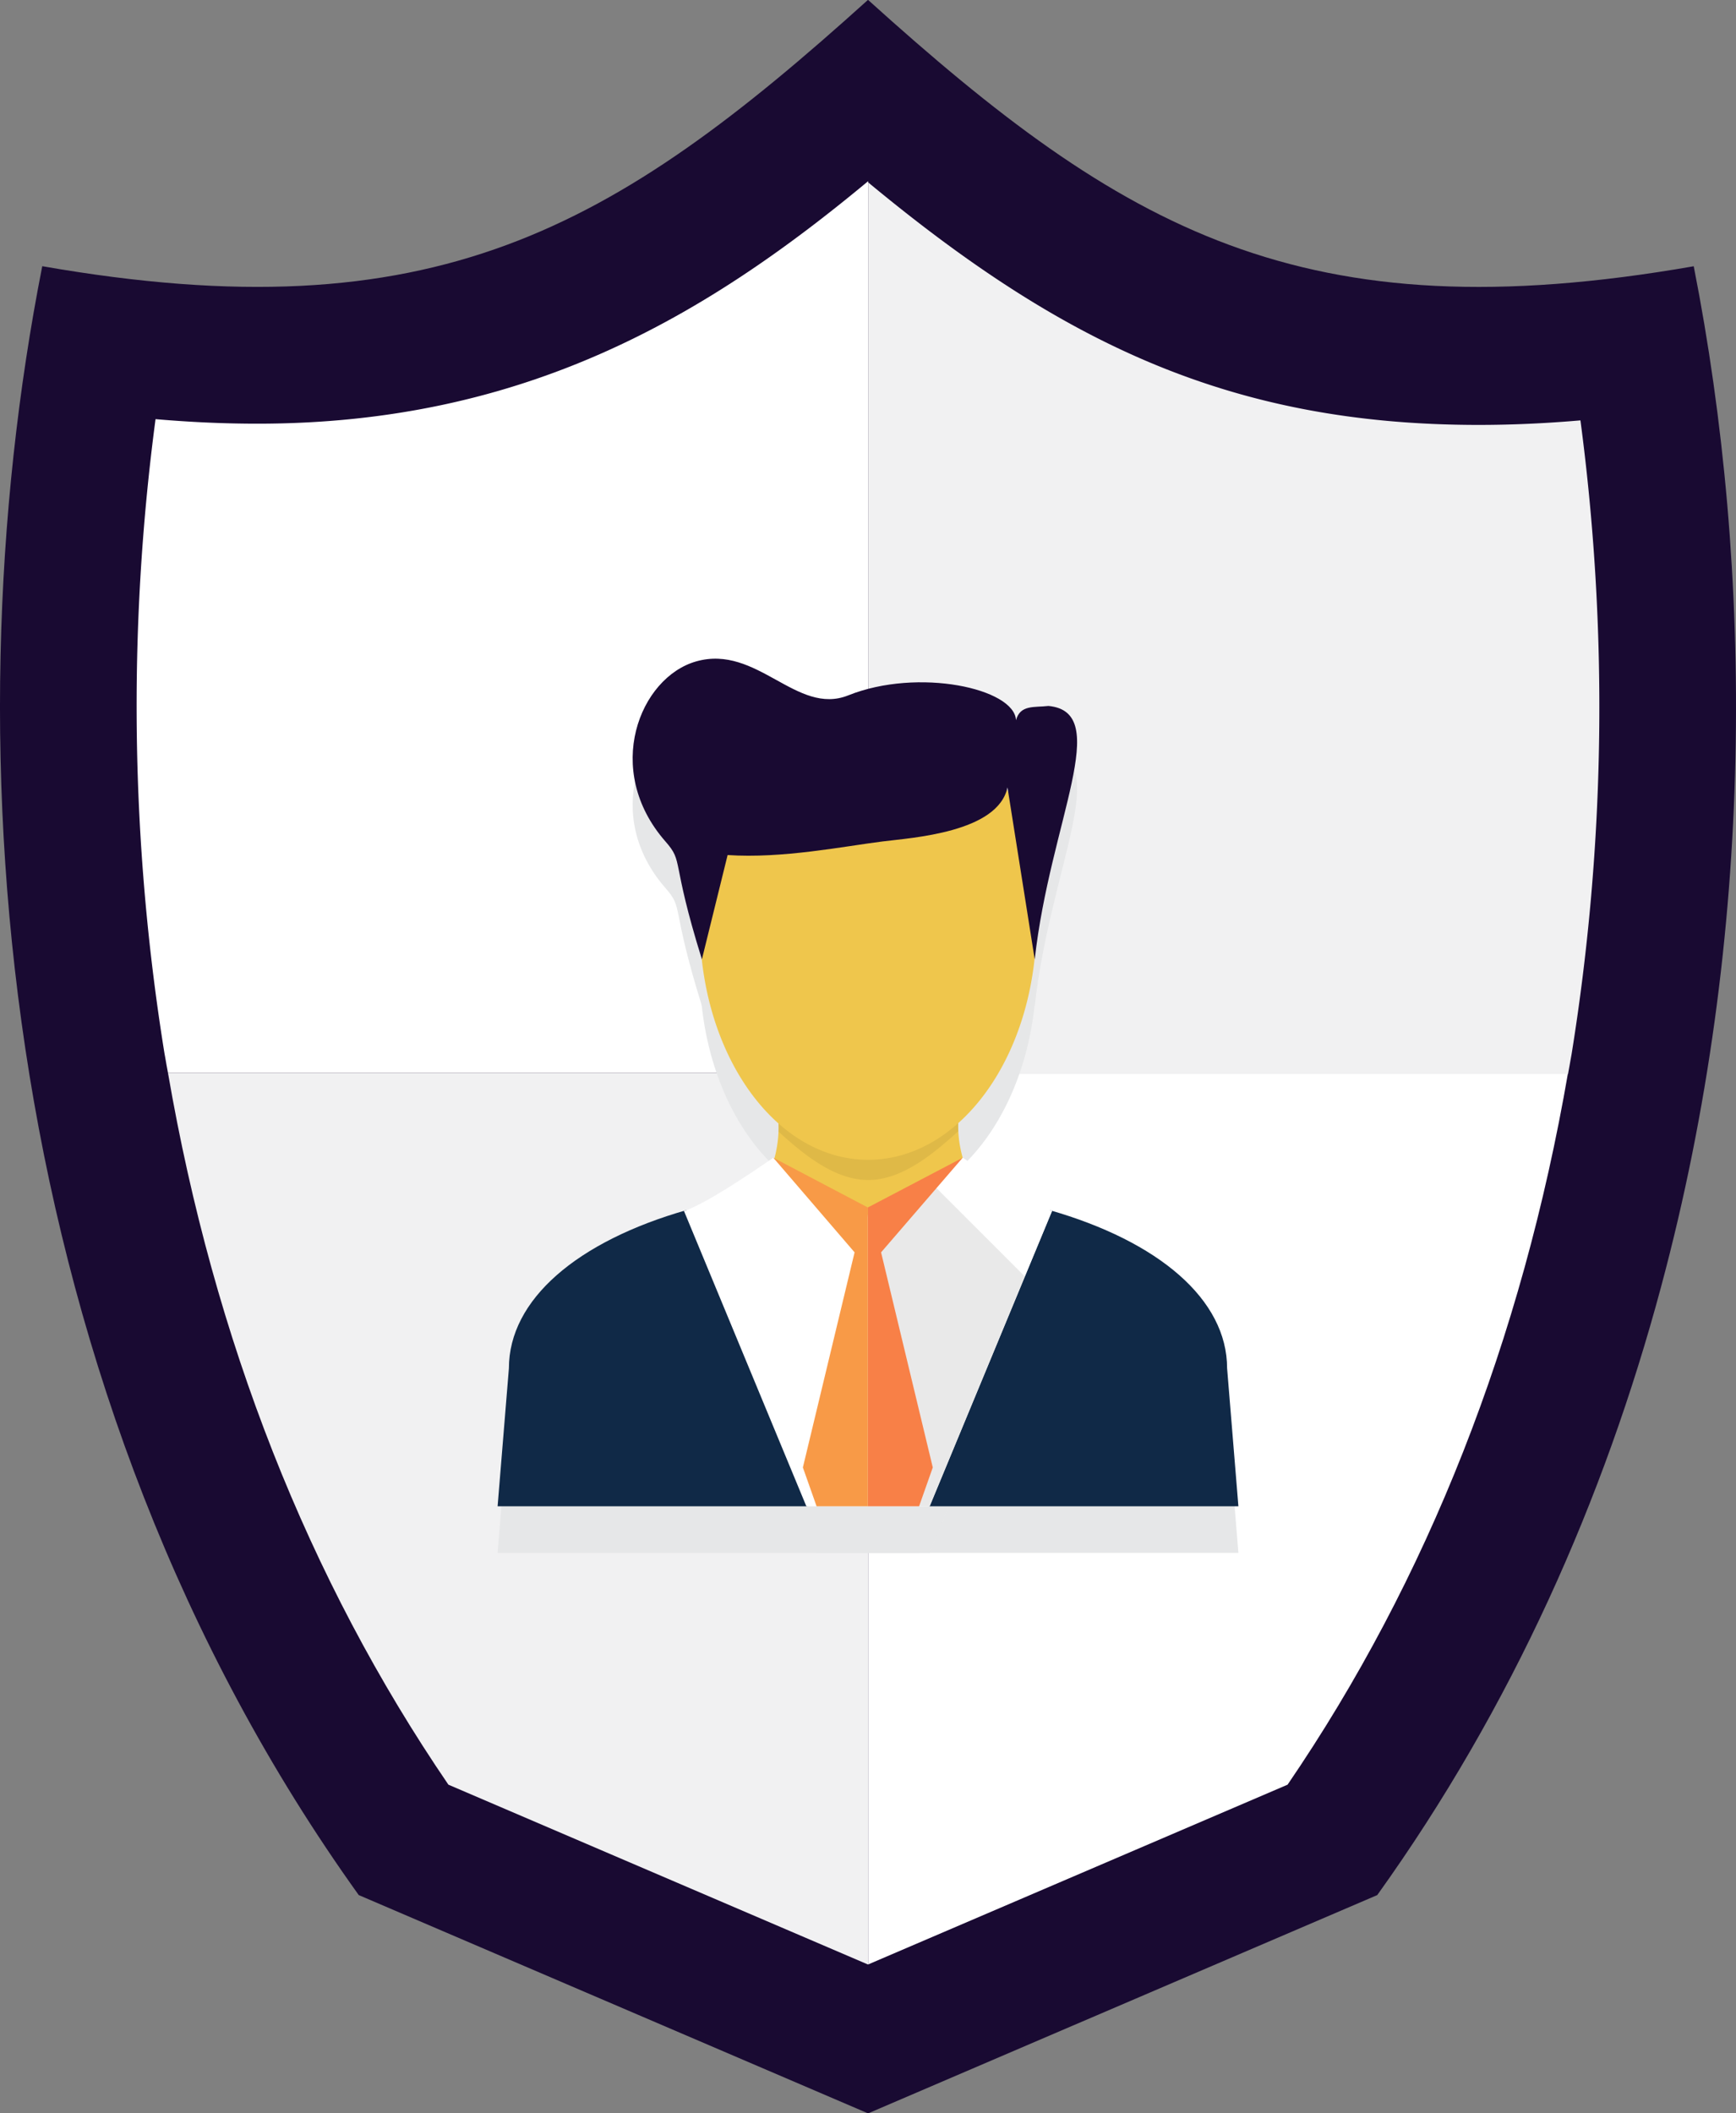 <svg xmlns="http://www.w3.org/2000/svg" xmlns:xlink="http://www.w3.org/1999/xlink" width="319.79" height="389.183" viewBox="0 0 319.79 389.183">
  <rect x="0" y="0" width="319.79" height="389.183" fill="#808080" stroke="none"/>
  <defs>
    <clipPath id="clip-path">
      <rect id="SVGID" width="140.984" height="159.211" fill="none"/>
    </clipPath>
    <clipPath id="clip-path-2">
      <rect id="SVGID-2" data-name="SVGID" width="140.984" height="159.211" fill="#190a32"/>
    </clipPath>
  </defs>
  <g id="Group_23625" data-name="Group 23625" transform="translate(-654.348 -1503.519)">
    <g id="Group_23616" data-name="Group 23616" transform="translate(654.348 1503.519)">
      <g id="Group_23615" data-name="Group 23615">
        <g id="Group_23613" data-name="Group 23613">
          <path id="Path_67952" data-name="Path 67952" d="M699.577,1503.52h-.035v389.166l.035.014,37.517-16.084,1.956-.834,54.3-23.273c24.886-34.7,41.823-72.99,52.281-112l.025-.1c17.428-64.881,17.046-131.824,5.993-187.859C779.486,1565.142,746.533,1545.9,699.577,1503.52Z" transform="translate(-539.647 -1503.517)" fill="#190a32"/>
          <path id="Path_67953" data-name="Path 67953" d="M662.132,1552.542c-17.7,89.749-8.013,207.492,58.3,299.965l93.783,40.185.028,0V1503.526l-.028-.007C767.25,1545.9,734.29,1565.148,662.132,1552.542Z" transform="translate(-654.348 -1503.519)" fill="#190a32"/>
        </g>
        <g id="Group_23614" data-name="Group 23614" transform="translate(25.167 33.36)">
          <path id="Path_67954" data-name="Path 67954" d="M663.093,1559.359c8.484,49.186,25.824,93.251,51.659,131.095l77.274,33.109.018-.007.028.007.007,0v-164.2Z" transform="translate(-657.32 -1395.156)" fill="#f1f1f2"/>
          <path id="Path_67955" data-name="Path 67955" d="M796.221,1512.948l-.035.028c-29.907,24.848-63.168,44.636-112.481,44.636-6.039,0-12.263-.276-18.759-.835a401.771,401.771,0,0,0,1.638,116.751q.159.87.308,1.737c.106.63.234,1.252.343,1.886H796.221Z" transform="translate(-661.461 -1512.948)" fill="#fff"/>
          <path id="Path_67956" data-name="Path 67956" d="M699.55,1723.559l77.26-33.105c25.842-37.843,43.175-81.906,51.662-131.095H699.55Z" transform="translate(-564.791 -1395.156)" fill="#fff"/>
          <path id="Path_67957" data-name="Path 67957" d="M830.758,1556.842c-6.489.559-12.712.835-18.752.835-46.218,0-77.331-15.575-112.456-44.665v164.2H828.472c.11-.629.233-1.249.34-1.882.1-.58.209-1.161.311-1.745A401.876,401.876,0,0,0,830.758,1556.842Z" transform="translate(-564.791 -1512.786)" fill="#f1f1f2"/>
        </g>
      </g>
    </g>
    <g id="Group_23624" data-name="Group 23624" transform="translate(743.749 1621.702)">
      <g id="Group_23619" data-name="Group 23619" transform="translate(0 8.573)" style="mix-blend-mode: multiply;isolation: isolate">
        <g id="Group_23618" data-name="Group 23618">
          <g id="Group_23617" data-name="Group 23617" clip-path="url(#clip-path)">
            <path id="Path_67958" data-name="Path 67958" d="M732.509,1563.443H698.672a22.248,22.248,0,0,1,.4,4.95c-.2,5.378-2.427,10.391-5.845,15.352h44.71c-3.432-5.76-5.5-10.331-5.739-15.437A22.646,22.646,0,0,1,732.509,1563.443Z" transform="translate(-645.065 -1478.187)" fill="#e6e7e8"/>
            <path id="Path_67959" data-name="Path 67959" d="M732.935,1568.924l-33.4,82.182h70.52l-4.341-53.028C765.712,1585.411,753.141,1574.695,732.935,1568.924Z" transform="translate(-629.068 -1464.276)" fill="#e6e7e8"/>
            <path id="Path_67960" data-name="Path 67960" d="M711.447,1571.06h-.007c-3.665,2.873-8.417,5.99-11.909,6.025v80.77l.265-.626,28.665-69.154,5.01-12.072c-4.228-1.221-16.462-9.8-16.462-9.8A73.8,73.8,0,0,1,711.447,1571.06Z" transform="translate(-629.073 -1471.184)" fill="#e6e7e8"/>
            <path id="Path_67961" data-name="Path 67961" d="M699.533,1577.074v80.788L733.466,1576c-4.239-1.21-16.462-9.8-16.462-9.8S706.053,1577.014,699.533,1577.074Z" transform="translate(-629.068 -1471.184)" fill="#e6e7e8"/>
            <path id="Path_67962" data-name="Path 67962" d="M683.958,1598.077l-4.341,53.028h70.524l-33.41-82.182C696.529,1574.695,683.958,1585.411,683.958,1598.077Z" transform="translate(-679.615 -1464.276)" fill="#e6e7e8"/>
            <path id="Path_67963" data-name="Path 67963" d="M689.959,1576l33.933,81.859v-80.788c-6.528-.06-17.474-10.872-17.474-10.872S694.191,1574.792,689.959,1576Z" transform="translate(-653.367 -1471.184)" fill="#e6e7e8"/>
            <path id="Path_67964" data-name="Path 67964" d="M711.439,1567.575l-11.908,4.3v81.775l.1.094h.163l28.666-69.154-17.014-17.014Z" transform="translate(-629.073 -1467.7)" fill="#e6e7e8" opacity="0.1"/>
            <path id="Path_67965" data-name="Path 67965" d="M699.533,1575.365v81.768l11.96-33.891-9.523-39.613L717,1566.2Z" transform="translate(-629.067 -1471.183)" fill="#e6e7e8"/>
            <path id="Path_67966" data-name="Path 67966" d="M709.583,1583.628l-9.524,39.613,11.969,33.891v-81.768l-17.417-9.162Z" transform="translate(-641.561 -1471.183)" fill="#e6e7e8"/>
            <path id="Path_67967" data-name="Path 67967" d="M695.172,1568.393c4.769,4.359,10.441,8.916,16.515,8.916,6.117,0,11.806-4.624,16.611-9a22.646,22.646,0,0,1,.308-4.865H694.768A22.248,22.248,0,0,1,695.172,1568.393Z" transform="translate(-641.161 -1478.187)" fill="#e6e7e8" opacity="0.07"/>
            <path id="Path_67968" data-name="Path 67968" d="M723.973,1547.052a132.109,132.109,0,0,1-23.277-2.066c-6.1,7.954-9.91,19.3-9.91,31.9,0,24.059,13.883,43.553,31.007,43.553s31-19.494,31-43.553c0-12.27-3.619-23.354-9.44-31.272A131.386,131.386,0,0,1,723.973,1547.052Z" transform="translate(-651.268 -1525.031)" fill="#e6e7e8"/>
            <path id="Path_67969" data-name="Path 67969" d="M763.888,1548.932c-2.636.3-5.2-.258-5.983,2.625-.265-5.834-17.991-9.736-30.912-4.571-9.507,3.8-16.781-9.457-28.014-6.255-10.374,2.951-17.237,19.937-5.654,33.151,3.449,3.931.9,3.011,6.719,21.713l4.737-19.208c10.027.686,21.38-1.6,28.52-2.505,5.36-.679,21.274-1.631,23.036-9.963l5.017,31.676C764.2,1570.107,775.8,1550.064,763.888,1548.932Z" transform="translate(-660.148 -1537.111)" fill="#e6e7e8"/>
            <path id="Path_67970" data-name="Path 67970" d="M700.061,1546c-2.491-1.27-2.852-4.143-7.256-2.54-1.065.824-3.078,4.932-2.59,9.032.311,2.632,1.4,3,1.755,3.118a9.538,9.538,0,0,1,2.371,1.16l4.076.28c11.12.767,19.268-4.3,33.693-10.5l-20.337,2.526A25.032,25.032,0,0,1,700.061,1546Z" transform="translate(-652.908 -1530.104)" fill="#e6e7e8"/>
          </g>
        </g>
      </g>
      <g id="Group_23623" data-name="Group 23623">
        <g id="Group_23622" data-name="Group 23622">
          <g id="Group_23621" data-name="Group 23621" clip-path="url(#clip-path-2)">
            <g id="Group_23620" data-name="Group 23620" transform="translate(0.002 3.117)">
              <path id="Path_67971" data-name="Path 67971" d="M732.509,1561.02H698.672a22.229,22.229,0,0,1,.4,4.95c-.2,5.378-2.427,10.391-5.845,15.348h44.71c-3.432-5.756-5.5-10.327-5.739-15.433A22.646,22.646,0,0,1,732.509,1561.02Z" transform="translate(-645.067 -1478.88)" fill="#efc64c"/>
              <path id="Path_67972" data-name="Path 67972" d="M732.935,1566.5l-33.4,82.185h70.52l-4.341-53.028C765.712,1582.988,753.141,1572.274,732.935,1566.5Z" transform="translate(-629.07 -1464.971)" fill="#102947"/>
              <path id="Path_67973" data-name="Path 67973" d="M711.447,1568.633h-.007c-3.665,2.876-8.417,5.993-11.909,6.025v80.77l.265-.626,28.665-69.154,5.01-12.068c-4.228-1.22-16.462-9.8-16.462-9.8A73.221,73.221,0,0,1,711.447,1568.633Z" transform="translate(-629.075 -1471.877)" fill="#fff"/>
              <path id="Path_67974" data-name="Path 67974" d="M699.533,1574.652v80.787l33.933-81.86c-4.239-1.209-16.462-9.8-16.462-9.8S706.053,1574.588,699.533,1574.652Z" transform="translate(-629.07 -1471.877)" fill="#fff"/>
              <path id="Path_67975" data-name="Path 67975" d="M683.958,1595.657l-4.341,53.028h70.524l-33.41-82.185C696.529,1572.274,683.958,1582.988,683.958,1595.657Z" transform="translate(-679.617 -1464.971)" fill="#102947"/>
              <path id="Path_67976" data-name="Path 67976" d="M689.959,1573.579l33.933,81.86v-80.787c-6.528-.064-17.474-10.873-17.474-10.873S694.191,1572.37,689.959,1573.579Z" transform="translate(-653.369 -1471.877)" fill="#fff"/>
              <path id="Path_67977" data-name="Path 67977" d="M711.439,1565.151l-11.908,4.3v81.775l.1.094h.163l28.666-69.154-17.014-17.015Z" transform="translate(-629.075 -1468.394)" fill="#231f20" opacity="0.1"/>
              <path id="Path_67978" data-name="Path 67978" d="M699.533,1572.941v81.768l11.96-33.891-9.523-39.613L717,1563.779Z" transform="translate(-629.068 -1471.877)" fill="#f88047"/>
              <path id="Path_67979" data-name="Path 67979" d="M709.583,1581.205l-9.524,39.613,11.969,33.891v-81.768l-17.417-9.162Z" transform="translate(-641.563 -1471.877)" fill="#f89a47"/>
              <path id="Path_67980" data-name="Path 67980" d="M695.172,1565.97c4.769,4.359,10.441,8.916,16.515,8.916,6.117,0,11.806-4.628,16.611-9a22.646,22.646,0,0,1,.308-4.865H694.768A22.229,22.229,0,0,1,695.172,1565.97Z" transform="translate(-641.163 -1478.88)" opacity="0.07"/>
              <path id="Path_67981" data-name="Path 67981" d="M723.973,1544.632a131.832,131.832,0,0,1-23.277-2.069c-6.1,7.957-9.91,19.3-9.91,31.9,0,24.055,13.883,43.549,31.007,43.549s31-19.494,31-43.549c0-12.27-3.619-23.354-9.44-31.273A131.386,131.386,0,0,1,723.973,1544.632Z" transform="translate(-651.27 -1525.727)" fill="#efc64c"/>
              <path id="Path_67982" data-name="Path 67982" d="M763.888,1546.509c-2.636.3-5.2-.258-5.983,2.625-.265-5.838-17.991-9.74-30.912-4.571-9.507,3.8-16.781-9.457-28.014-6.255-10.374,2.951-17.237,19.937-5.654,33.151,3.449,3.931.9,3.011,6.719,21.713l4.737-19.208c10.027.686,21.38-1.6,28.52-2.5,5.36-.68,21.274-1.631,23.036-9.963l5.017,31.676C764.2,1567.684,775.8,1547.641,763.888,1546.509Z" transform="translate(-660.15 -1537.804)" fill="#190a32"/>
              <path id="Path_67983" data-name="Path 67983" d="M700.061,1543.579c-2.491-1.27-2.852-4.146-7.256-2.541-1.065.825-3.078,4.932-2.59,9.033.311,2.632,1.4,2.993,1.755,3.117a9.556,9.556,0,0,1,2.371,1.161l4.076.279c11.12.768,19.268-4.3,33.693-10.5l-20.337,2.53A25.038,25.038,0,0,1,700.061,1543.579Z" transform="translate(-652.91 -1530.798)" fill="#190a32"/>
            </g>
          </g>
        </g>
      </g>
    </g>
  </g>
</svg>
